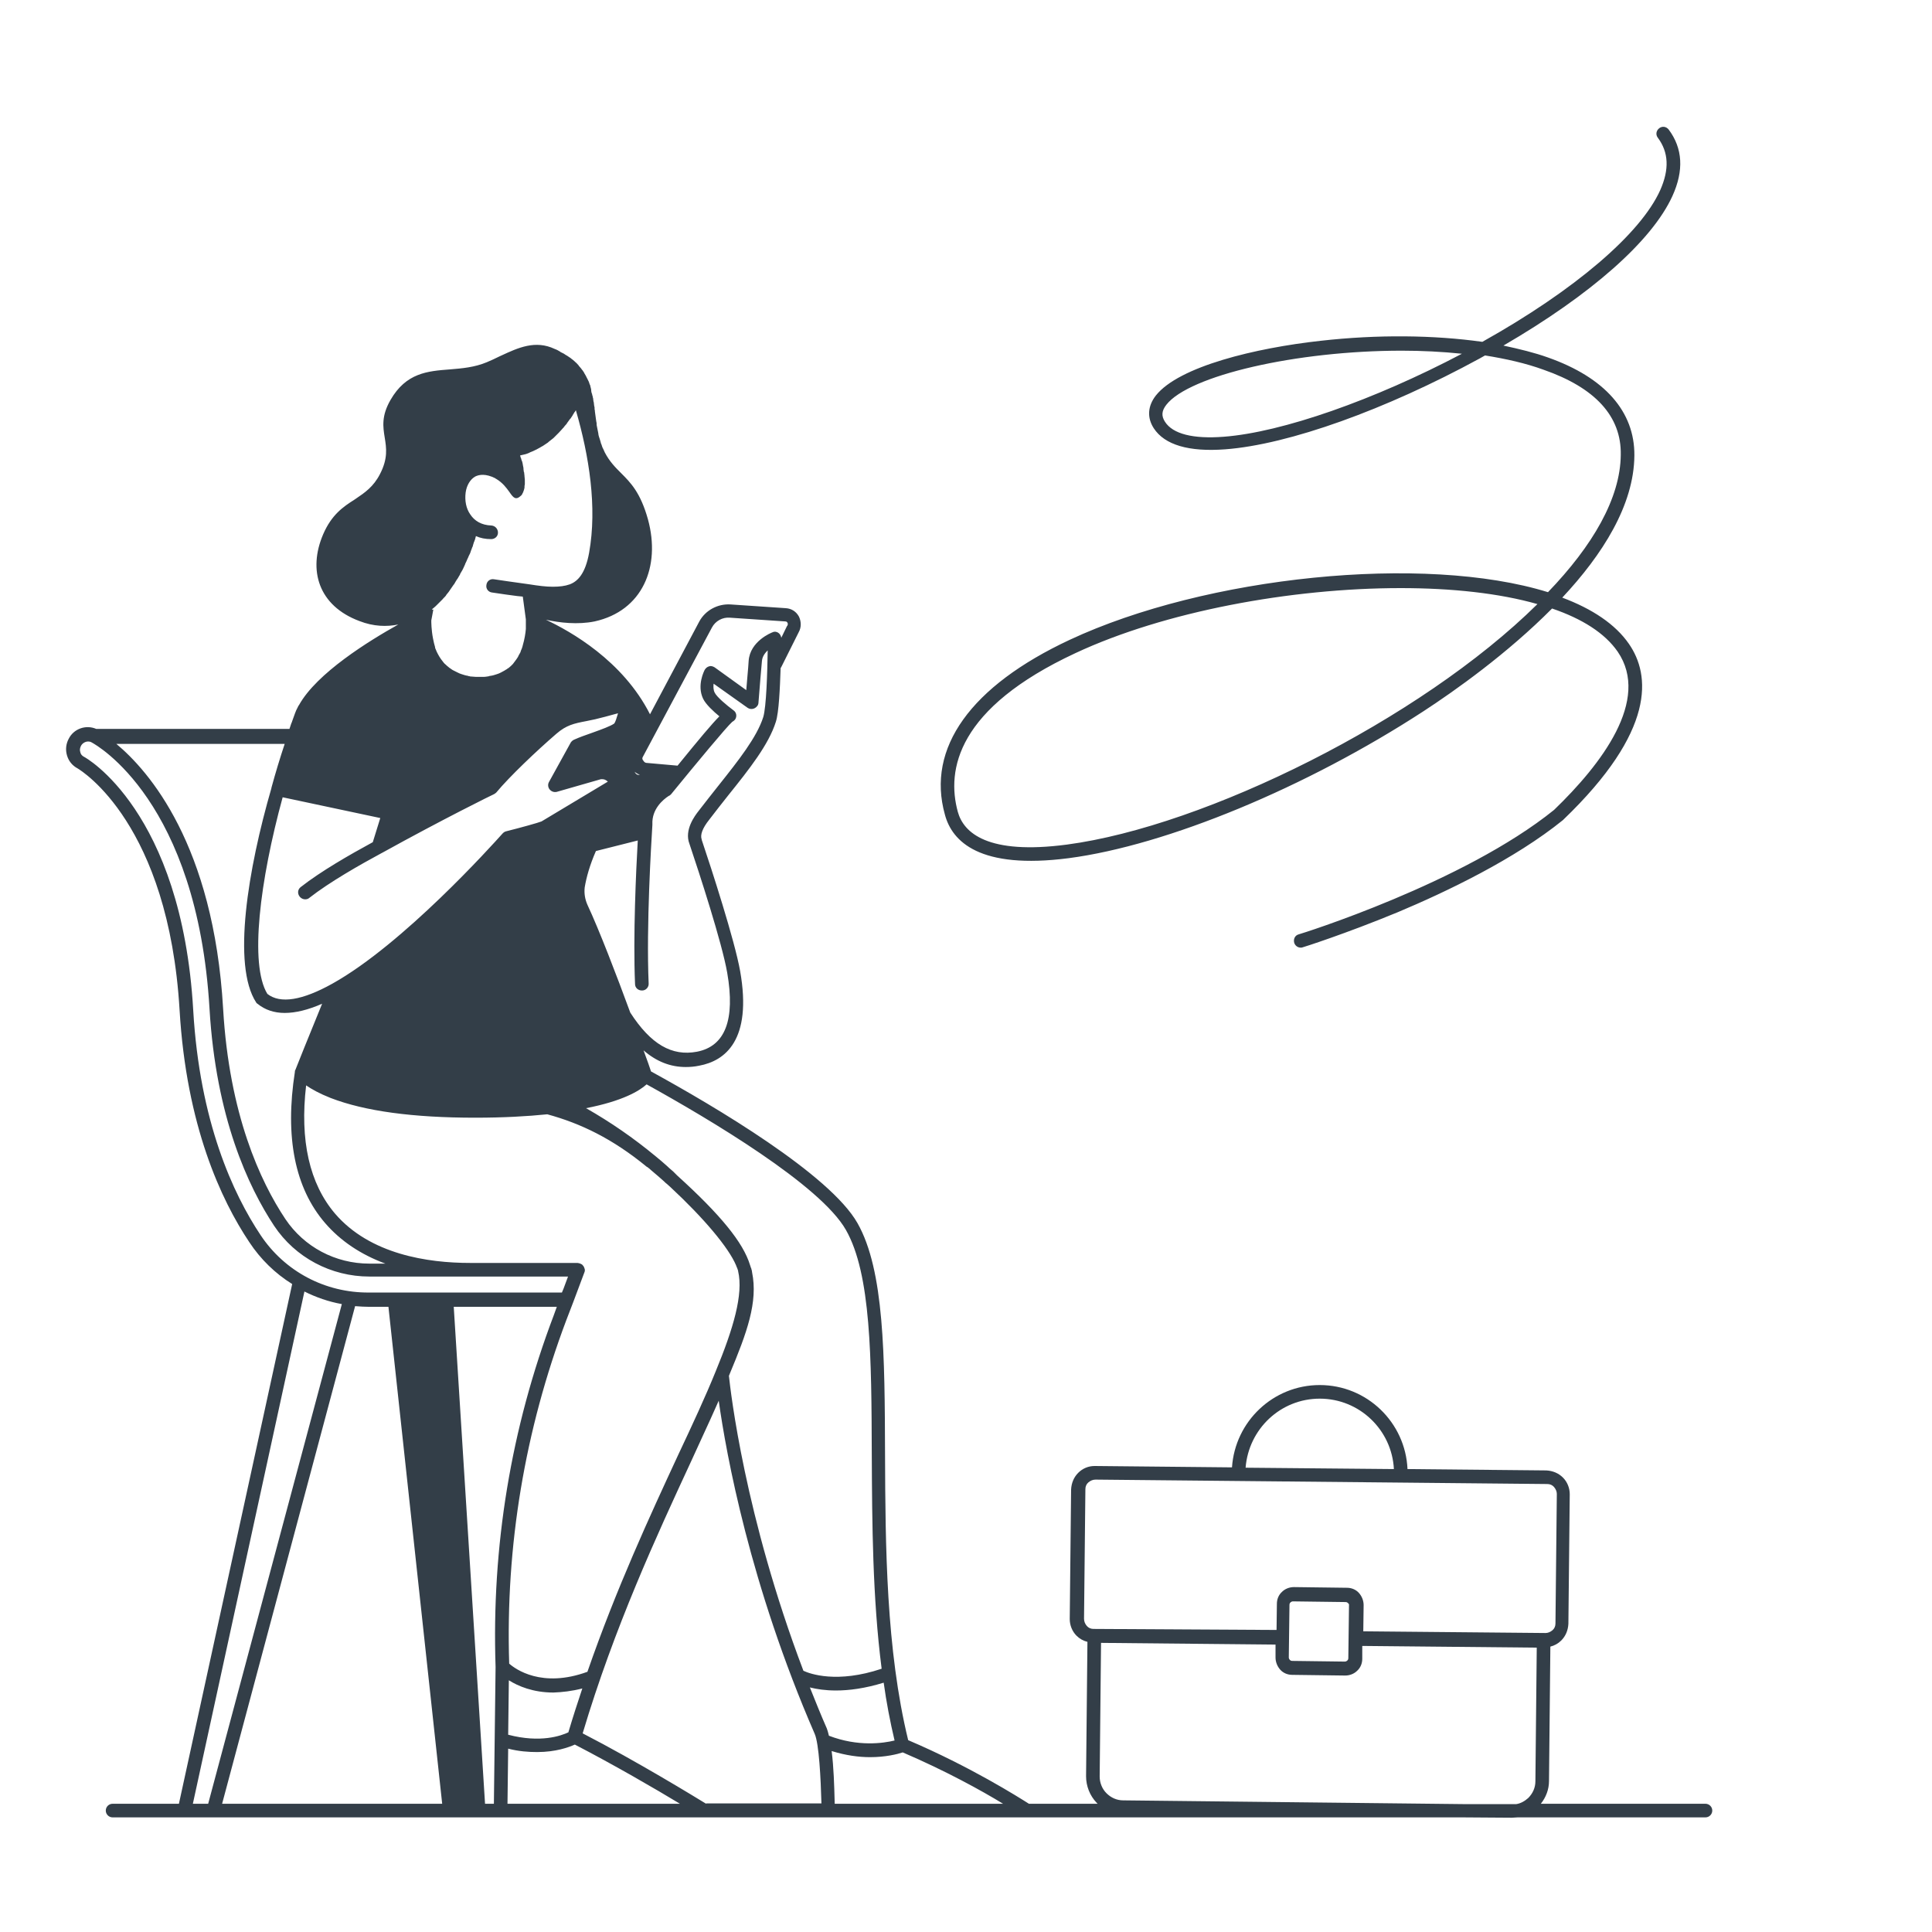 <svg width="380" height="380" viewBox="0 0 380 380" fill="none" xmlns="http://www.w3.org/2000/svg">
<path fill-rule="evenodd" clip-rule="evenodd" d="M279.982 139.891C256.968 154.877 229.539 166.25 210.204 168.792C192.676 171.067 187.257 165.514 185.852 160.229C182.172 147.116 190.936 134.94 210.405 125.842C237.165 113.331 280.116 108.915 304.468 116.475C313.232 107.377 318.718 98.01 318.785 89.447C318.919 81.887 313.767 76.268 303.598 72.722C300.119 71.451 296.239 70.581 292.091 69.912C291.924 70.012 291.74 70.113 291.556 70.213C291.372 70.313 291.188 70.414 291.021 70.514C272.623 80.549 253.489 87.44 240.979 88.377C233.82 88.912 229.07 87.507 226.929 84.229C225.591 82.155 225.725 79.88 227.331 77.806C231.88 72.053 247 68.44 259.711 67.035C270.951 65.764 282.056 65.898 291.556 67.236C309.619 57.134 322.665 46.028 326.546 37.398C328.352 33.317 328.218 29.972 326.077 27.095C325.609 26.493 325.743 25.69 326.345 25.222C326.947 24.753 327.75 24.887 328.218 25.489C330.961 29.169 331.229 33.518 328.954 38.535C324.94 47.366 312.965 57.937 295.704 67.972C298.848 68.641 301.859 69.377 304.468 70.313C315.641 74.26 321.528 80.951 321.461 89.581C321.394 99.349 315.172 109.116 307.278 117.546C313.165 119.753 317.715 122.764 320.391 126.644C324.605 132.732 325.743 143.704 307.479 161.232L307.412 161.299C297.912 168.993 284.465 175.415 274.898 179.43C264.528 183.711 256.299 186.32 256.232 186.32C256.098 186.387 255.965 186.387 255.831 186.387C255.296 186.387 254.76 186.053 254.56 185.451C254.359 184.715 254.693 183.979 255.429 183.778C255.764 183.711 287.877 173.676 305.672 159.292C314.972 150.327 324.672 137.683 318.183 128.183C315.641 124.503 311.158 121.694 305.271 119.687C296.44 128.584 286.137 135.877 279.982 139.891ZM229.137 82.958C230.676 85.366 234.69 86.37 240.711 85.901C252.151 85.032 270.281 78.676 287.542 69.577C283.662 69.176 279.715 68.975 275.701 68.975C254.961 68.975 233.887 73.859 229.405 79.613C228.468 80.817 228.401 81.82 229.137 82.958ZM275.5 115.672C253.891 115.672 229.003 120.289 211.542 128.451C188.26 139.289 186.12 151.398 188.394 159.694C189.531 163.775 194.215 168.19 209.87 166.116C237.031 162.503 279.313 141.63 302.394 118.817C294.901 116.676 285.535 115.672 275.5 115.672ZM303.063 354.778H335.444C336.179 354.778 336.782 355.38 336.782 356.116C336.782 356.851 336.179 357.454 335.444 357.454H298.514C298.354 357.454 298.179 357.469 297.997 357.485C297.796 357.502 297.586 357.521 297.377 357.521H297.31L287.676 357.454H202.042H162.771H22.144C21.408 357.454 20.806 356.851 20.806 356.116C20.806 355.38 21.408 354.778 22.144 354.778H35.19L57.468 252.552C54.123 250.478 51.246 247.668 49.039 244.323C43.486 236.028 36.662 221.376 35.324 198.697C33.154 162.076 16.059 151.623 15.279 151.146C15.265 151.137 15.257 151.132 15.253 151.13C14.25 150.594 13.514 149.725 13.179 148.587C12.845 147.45 12.979 146.313 13.514 145.309C14.518 143.302 16.926 142.499 18.933 143.369H56.933L57.334 142.165C57.401 142.165 57.401 142.098 57.401 142.031C57.602 141.429 57.803 140.894 58.003 140.358C58.032 140.286 58.061 140.21 58.091 140.133C58.198 139.853 58.315 139.55 58.472 139.288L58.672 138.887C58.672 138.853 58.689 138.836 58.706 138.82C58.723 138.803 58.739 138.786 58.739 138.753C58.806 138.753 58.806 138.686 58.806 138.686C62.285 132.397 72.588 126.042 78.341 122.83C76.067 123.299 73.458 123.232 70.715 122.161C62.62 119.151 60.546 112.126 63.556 105.101C65.229 101.221 67.503 99.682 69.711 98.278C69.799 98.218 69.888 98.158 69.976 98.098C71.754 96.896 73.454 95.746 74.729 93.26C76.334 90.182 76 88.109 75.665 86.035C75.331 83.961 74.996 81.82 76.803 78.675C79.88 73.323 84.095 72.989 88.51 72.654C90.919 72.454 93.327 72.253 95.736 71.249C96.539 70.915 97.408 70.513 98.211 70.112C98.329 70.058 98.446 70.003 98.564 69.949C101.925 68.393 105.302 66.83 109.116 68.64C109.517 68.774 109.852 68.975 110.186 69.175C110.253 69.242 110.32 69.309 110.387 69.309C110.722 69.443 111.056 69.644 111.324 69.844C111.324 69.844 111.391 69.911 111.458 69.911C111.591 70.012 111.725 70.095 111.859 70.179C111.993 70.263 112.127 70.346 112.26 70.447L112.327 70.513C112.595 70.714 112.863 70.915 113.063 71.115L113.197 71.249C113.328 71.337 113.431 71.453 113.542 71.579C113.601 71.645 113.663 71.715 113.732 71.784L113.799 71.852C113.799 71.918 113.866 71.985 113.933 72.052C114 72.119 114.067 72.203 114.134 72.286C114.201 72.37 114.267 72.454 114.334 72.52C114.401 72.654 114.468 72.721 114.535 72.788C114.602 72.855 114.652 72.939 114.702 73.022C114.753 73.106 114.803 73.189 114.87 73.256C114.87 73.323 114.936 73.457 115.003 73.524C115.037 73.591 115.087 73.674 115.137 73.758C115.187 73.842 115.238 73.925 115.271 73.992C115.297 74.043 115.312 74.085 115.326 74.12C115.348 74.177 115.363 74.219 115.405 74.26C115.405 74.327 115.472 74.394 115.472 74.394L115.672 74.795C115.698 74.846 115.714 74.888 115.727 74.923C115.749 74.98 115.765 75.021 115.806 75.063L116.007 75.665C116.074 75.665 116.074 75.732 116.074 75.799L116.275 76.602V76.735C116.275 77.003 116.341 77.204 116.408 77.404C116.475 77.471 116.475 77.605 116.475 77.672C116.489 77.714 116.503 77.753 116.517 77.79C116.567 77.931 116.609 78.048 116.609 78.207C116.676 78.341 116.676 78.408 116.676 78.542C116.676 78.609 116.693 78.692 116.709 78.776C116.726 78.859 116.743 78.943 116.743 79.01C116.81 79.144 116.81 79.211 116.81 79.344C116.81 79.455 116.83 79.565 116.848 79.665C116.863 79.746 116.877 79.82 116.877 79.88C116.944 80.013 116.944 80.147 116.944 80.281V80.482C117.01 80.682 117.01 80.816 117.01 80.95C117.044 81.184 117.077 81.435 117.111 81.686C117.144 81.937 117.178 82.188 117.211 82.422C117.211 82.489 117.228 82.572 117.245 82.656C117.261 82.74 117.278 82.823 117.278 82.89C117.278 82.918 117.29 82.957 117.303 83.003C117.322 83.068 117.345 83.146 117.345 83.225C117.345 83.492 117.345 83.693 117.412 83.894C117.412 83.961 117.429 84.011 117.445 84.061C117.462 84.111 117.479 84.161 117.479 84.228C117.512 84.329 117.529 84.446 117.546 84.563C117.562 84.68 117.579 84.797 117.613 84.897C117.613 84.964 117.629 85.014 117.646 85.064C117.663 85.115 117.679 85.165 117.679 85.232C117.679 85.432 117.746 85.7 117.813 85.901C117.847 85.968 117.863 86.034 117.88 86.101C117.897 86.168 117.914 86.235 117.947 86.302C118.014 86.57 118.081 86.77 118.148 86.971C118.148 87.105 118.215 87.239 118.282 87.373L118.482 87.975L118.683 88.376C118.716 88.477 118.767 88.577 118.817 88.677C118.867 88.778 118.917 88.878 118.951 88.978C119.887 90.784 121.024 91.922 122.162 93.059L122.162 93.059C124.035 94.932 125.975 96.873 127.447 102.158C129.989 111.457 126.377 120.154 116.944 122.228C113.665 122.897 110.053 122.496 107.377 121.894C112.194 124.168 122.496 129.922 127.848 140.492L137.549 122.228C138.753 120.02 141.162 118.749 143.637 118.883L154.542 119.619C155.679 119.686 156.616 120.288 157.151 121.292C157.62 122.295 157.62 123.432 157.084 124.369L153.739 131.059C153.672 131.193 153.605 131.327 153.539 131.394C153.405 135.341 153.204 140.091 152.602 141.964C151.197 146.447 147.384 151.263 143.303 156.348C142.032 157.954 140.76 159.559 139.489 161.232C138.151 162.904 137.683 164.242 138.017 165.112V165.179C139.958 170.932 144.507 184.982 145.577 191.003C147.986 204.651 142.567 208.665 137.549 209.601C136.613 209.802 135.743 209.869 134.873 209.869C131.863 209.869 129.12 208.799 126.577 206.591C127.313 208.598 127.848 210.07 128.049 210.739C140.627 217.63 163.239 231.01 168.658 240.577C173.944 249.876 174.01 266.668 174.077 286.07C174.144 304.066 174.278 324.404 178.627 342.267C190.849 347.476 200.337 353.486 202.366 354.771L202.377 354.778H215.891L215.69 354.577C214.352 353.172 213.616 351.299 213.616 349.359L213.884 322.932C213.081 322.732 212.345 322.33 211.743 321.728C210.873 320.858 210.405 319.654 210.405 318.45L210.672 292.961C210.739 291.689 211.208 290.552 212.077 289.682C212.947 288.813 214.084 288.344 215.289 288.344H215.355L242.317 288.612C242.919 279.58 250.412 272.422 259.577 272.422C268.877 272.422 276.436 279.781 276.838 288.947L304.134 289.214C305.405 289.281 306.542 289.749 307.412 290.619C308.282 291.489 308.75 292.693 308.75 293.897L308.482 319.387C308.415 320.658 307.947 321.795 307.077 322.665C306.475 323.267 305.739 323.668 304.936 323.869L304.669 350.295C304.669 351.968 304.067 353.506 303.063 354.778ZM274.162 288.947C273.76 281.253 267.405 275.098 259.577 275.098C251.884 275.098 245.595 281.052 244.993 288.679L274.162 288.947ZM215.088 320.39H215.289L251.081 320.591L251.148 315.439C251.148 314.57 251.482 313.7 252.151 313.098C252.753 312.496 253.623 312.161 254.493 312.161H254.56L264.929 312.295C265.799 312.295 266.669 312.63 267.271 313.299C267.873 313.968 268.208 314.837 268.208 315.707L268.141 320.859L304 321.193C304.468 321.193 304.936 320.992 305.338 320.658C305.739 320.323 305.94 319.855 305.94 319.32L306.208 293.83C306.208 293.362 306.007 292.894 305.672 292.492C305.338 292.091 304.87 291.89 304.334 291.89L215.489 291.02C214.954 291.02 214.486 291.221 214.084 291.556C213.683 291.89 213.482 292.358 213.482 292.894L213.215 318.383C213.215 318.918 213.415 319.387 213.75 319.788C214.084 320.189 214.553 320.39 215.088 320.39ZM265.197 326.144L265.331 315.774C265.389 315.54 265.243 315.408 265.161 315.334C265.149 315.323 265.139 315.314 265.13 315.306C265.063 315.239 264.929 315.105 264.662 315.105L254.292 314.971C254.091 314.971 253.891 315.105 253.824 315.172C253.757 315.239 253.623 315.373 253.623 315.64L253.489 326.01C253.489 326.211 253.623 326.411 253.69 326.478C253.757 326.545 253.891 326.679 254.158 326.679L264.528 326.813C264.729 326.813 264.929 326.679 264.996 326.612C265.063 326.545 265.197 326.411 265.197 326.144ZM217.63 352.704C218.5 353.573 219.637 354.108 220.908 354.108L287.676 354.844H298.246C299.116 354.711 299.919 354.242 300.588 353.64C301.458 352.77 301.993 351.633 301.993 350.362L302.26 324.07L267.94 323.735V326.278C267.94 327.147 267.605 328.017 266.936 328.619C266.334 329.221 265.465 329.556 264.595 329.556H264.528L254.158 329.422C253.289 329.422 252.419 329.087 251.817 328.418C251.215 327.749 250.88 326.88 250.88 326.01V323.468L216.56 323.133L216.292 349.425C216.292 350.63 216.76 351.834 217.63 352.704ZM159.292 331.897C160.363 334.573 161.433 337.249 162.637 339.992C162.771 340.327 162.905 340.862 163.039 341.397L163.039 341.397C168.792 343.605 173.743 342.869 175.951 342.334C175.081 338.654 174.345 334.841 173.81 330.961C170.13 332.098 166.986 332.499 164.444 332.499C162.303 332.499 160.63 332.232 159.292 331.897ZM166.384 241.915C161.366 233.084 139.623 220.172 127.179 213.281C125.775 214.552 122.496 216.559 115.271 217.964C120.088 220.707 124.637 223.851 128.919 227.397C129.655 227.999 130.458 228.668 131.194 229.337C131.479 229.623 131.814 229.909 132.197 230.236C132.263 230.292 132.329 230.349 132.398 230.408L132.799 230.809L133.201 231.211C141.697 238.904 146.179 244.39 147.517 248.806L147.718 249.408C147.785 249.475 147.785 249.542 147.785 249.609L147.785 249.609C147.852 249.809 147.919 250.01 147.919 250.211C149.123 256.098 146.915 262.119 143.503 270.281C143.47 270.348 143.453 270.398 143.436 270.448C143.42 270.498 143.403 270.549 143.37 270.616C143.704 273.693 146.447 298.112 158.021 328.619C159.292 329.221 164.644 331.161 173.408 328.218C171.609 314.222 171.536 299.563 171.469 286.223L171.468 286.07C171.401 267.07 171.334 250.612 166.384 241.915ZM111.391 259.644C103.229 281.32 99.415 304.066 100.151 327.214C101.355 328.285 106.574 332.098 115.539 328.82C121.225 312.429 127.848 298.112 133.401 286.137C136.211 280.182 138.753 274.697 140.76 269.746C144.239 261.316 146.246 254.559 145.176 250.01V249.943C145.142 249.876 145.126 249.809 145.109 249.742C145.092 249.675 145.076 249.609 145.042 249.542C145.009 249.475 144.992 249.425 144.975 249.374C144.958 249.324 144.942 249.274 144.908 249.207C144.871 249.17 144.854 249.111 144.835 249.043C144.82 248.99 144.804 248.931 144.775 248.873C143.303 245.394 138.486 239.64 131.863 233.485C131.762 233.385 131.645 233.285 131.528 233.184C131.411 233.084 131.294 232.983 131.194 232.883C130.993 232.749 130.792 232.549 130.592 232.348L130.591 232.348C130.391 232.181 130.207 232.013 130.023 231.846C129.839 231.679 129.655 231.512 129.454 231.344C129.22 231.144 129.003 230.96 128.785 230.776C128.568 230.592 128.35 230.408 128.116 230.207C127.848 229.94 127.581 229.739 127.313 229.538L127.313 229.538C127.246 229.538 127.179 229.471 127.179 229.471C120.489 223.985 114.267 220.975 107.644 219.168C103.697 219.57 99.014 219.837 93.461 219.837C81.285 219.837 71.785 218.566 65.028 215.957C62.82 215.087 61.282 214.218 60.211 213.482C58.94 224.32 60.88 232.816 65.898 238.704C72.789 246.732 84.162 248.404 92.458 248.404H113.598C113.665 248.404 113.716 248.421 113.766 248.438C113.816 248.454 113.866 248.471 113.933 248.471C113.992 248.501 114.05 248.517 114.103 248.532C114.171 248.551 114.23 248.567 114.267 248.605C114.468 248.672 114.602 248.806 114.736 249.006C114.825 249.096 114.855 249.185 114.884 249.274C114.899 249.319 114.914 249.363 114.936 249.408C115.07 249.675 115.07 250.01 114.936 250.278L112.729 256.165L111.391 259.644ZM111.792 340.728C112.662 337.785 113.598 334.908 114.535 332.098C112.461 332.633 110.588 332.834 108.848 332.901C104.834 332.901 101.891 331.63 100.084 330.492L99.951 341.197C106.306 342.869 110.387 341.397 111.792 340.728ZM50.644 197.425C50.51 197.359 50.444 197.292 50.377 197.158C45.627 189.866 48.771 170.932 53.387 155.01V154.943C54.19 151.999 55.06 149.123 55.996 146.313H22.88C29.236 151.598 42.014 166.116 43.887 198.429C45.091 219.168 51.179 232.348 56.13 239.774C59.81 245.26 65.965 248.538 72.655 248.538H75.799C70.915 246.732 66.968 244.056 63.958 240.577C58.003 233.686 55.996 223.651 58.003 210.806V210.739V210.605C58.07 210.538 58.07 210.538 58.07 210.471C58.07 210.471 58.137 210.404 58.137 210.337C58.472 209.468 60.612 204.116 63.355 197.425C60.612 198.63 58.137 199.232 55.996 199.232C53.922 199.232 52.116 198.63 50.644 197.425ZM140.025 123.432L126.444 148.855C126.243 149.189 126.377 149.457 126.577 149.658C126.644 149.792 126.845 150.059 127.246 150.059L133.267 150.594C137.616 145.242 140.025 142.366 141.496 140.894C140.359 139.957 138.82 138.552 138.285 137.415C137.045 134.803 138.48 132.001 138.612 131.743C138.615 131.736 138.618 131.731 138.62 131.728C138.82 131.394 139.155 131.126 139.489 131.059C139.824 130.925 140.225 131.059 140.56 131.26L146.782 135.742C146.841 134.913 146.926 133.953 147.009 133.024C147.113 131.855 147.213 130.735 147.25 129.989C147.517 126.108 151.732 124.436 151.933 124.369C152.334 124.168 152.803 124.235 153.137 124.503C153.405 124.704 153.605 125.038 153.672 125.439L154.81 123.098C154.877 123.098 154.877 123.031 154.877 123.031C155.01 122.763 154.944 122.563 154.877 122.496C154.877 122.429 154.743 122.228 154.475 122.228L143.57 121.492C142.098 121.358 140.694 122.161 140.025 123.432ZM125.574 152.401H125.841C125.507 152.267 125.106 152.066 124.838 151.799C124.838 151.866 124.905 151.932 124.905 151.932C124.972 152.066 125.172 152.401 125.574 152.401ZM124.905 193.545C124.503 184.112 125.105 171.2 125.44 165.313L117.211 167.387C116.007 170.13 115.338 172.538 115.003 174.545C114.87 175.749 115.07 176.887 115.539 177.957C117.88 182.975 121.292 191.873 123.968 199.165C127.982 205.387 132.13 207.795 137.081 206.859C142.634 205.788 144.641 200.57 143.035 191.337C142.032 185.517 137.549 171.735 135.609 165.982C134.539 163.239 136.679 160.429 137.415 159.492C138.753 157.753 140.024 156.148 141.294 154.543L141.296 154.542L141.367 154.452C145.221 149.601 148.863 145.017 150.127 141.028C150.729 139.02 150.929 132.263 150.996 127.915C150.461 128.45 149.926 129.119 149.859 130.056C149.702 131.673 149.424 135.163 149.277 137.001C149.236 137.52 149.205 137.907 149.19 138.084C149.19 138.351 149.123 138.686 148.922 138.887C148.454 139.489 147.651 139.623 147.049 139.221L140.359 134.471C140.292 135.006 140.292 135.675 140.56 136.211C140.961 137.08 142.968 138.753 144.239 139.689C144.841 140.091 144.975 140.827 144.641 141.429C144.507 141.63 144.306 141.83 144.039 141.964C142.901 142.968 137.081 149.992 131.996 156.214C131.863 156.348 131.729 156.482 131.528 156.549C130.391 157.285 128.183 159.158 128.317 162.101V162.235C128.317 162.253 128.307 162.416 128.289 162.706C128.105 165.68 127.093 182.073 127.581 193.411C127.648 194.147 127.046 194.816 126.31 194.816H126.243C125.507 194.816 124.905 194.281 124.905 193.545ZM86.035 118.883C85.767 119.151 85.5 119.418 85.232 119.619C85.218 119.63 85.204 119.64 85.19 119.651C84.945 119.834 84.789 119.95 85.232 119.887L84.831 122.028C84.831 122.362 84.831 123.834 85.165 125.573C85.232 125.841 85.299 126.175 85.366 126.509L85.366 126.51C85.4 126.644 85.433 126.761 85.466 126.878C85.5 126.995 85.533 127.112 85.567 127.246C85.567 127.447 85.634 127.58 85.701 127.714C85.834 128.049 85.968 128.383 86.169 128.718C86.202 128.785 86.252 128.868 86.303 128.952C86.353 129.035 86.403 129.119 86.436 129.186C86.637 129.52 86.838 129.788 87.106 130.123C87.239 130.323 87.373 130.457 87.507 130.591L87.507 130.591C87.607 130.658 87.691 130.741 87.775 130.825C87.858 130.909 87.942 130.992 88.042 131.059C88.109 131.126 88.176 131.176 88.243 131.226C88.31 131.277 88.377 131.327 88.444 131.394C88.477 131.394 88.494 131.41 88.51 131.427C88.527 131.444 88.544 131.461 88.577 131.461C88.644 131.528 88.711 131.594 88.845 131.661C88.912 131.728 89.046 131.795 89.179 131.862L89.581 132.063L89.982 132.263C90.25 132.397 90.517 132.531 90.785 132.598C91.186 132.732 91.588 132.866 92.056 132.932C92.123 132.999 92.257 132.999 92.324 132.999C92.458 133.066 92.591 133.066 92.725 133.066C92.859 133.066 93.01 133.083 93.16 133.1C93.311 133.116 93.461 133.133 93.595 133.133H93.662H94.13H94.398H94.866H94.933C95.201 133.133 95.535 133.133 95.803 133.066C95.87 133.066 95.936 133.05 96.003 133.033C96.07 133.016 96.137 132.999 96.204 132.999C96.271 132.932 96.405 132.932 96.472 132.932C96.94 132.866 97.341 132.732 97.743 132.598L97.743 132.598C98.01 132.531 98.278 132.397 98.546 132.263C98.679 132.197 98.796 132.13 98.914 132.063C99.031 131.996 99.148 131.929 99.282 131.862C99.349 131.795 99.482 131.728 99.616 131.661C99.65 131.628 99.7 131.594 99.75 131.561C99.8 131.528 99.85 131.494 99.884 131.461C99.917 131.461 99.934 131.444 99.951 131.427C99.967 131.41 99.984 131.394 100.017 131.394C100.084 131.327 100.168 131.26 100.252 131.193C100.335 131.126 100.419 131.059 100.486 130.992L100.887 130.591C100.999 130.435 101.118 130.279 101.237 130.123C101.474 129.81 101.712 129.498 101.891 129.186C101.937 129.046 102.017 128.906 102.083 128.789C102.112 128.738 102.138 128.691 102.158 128.651C102.292 128.45 102.359 128.316 102.426 128.116V128.049C102.459 127.982 102.493 127.898 102.526 127.814C102.56 127.731 102.593 127.647 102.627 127.58C102.66 127.513 102.677 127.447 102.694 127.38C102.71 127.313 102.727 127.246 102.76 127.179C102.76 127.145 102.777 127.095 102.794 127.045C102.811 126.995 102.827 126.945 102.827 126.911C103.162 125.774 103.363 124.57 103.429 123.7V123.633V123.232V122.83V122.094V122.028V121.827L102.827 117.344C102.138 117.298 101.354 117.189 100.584 117.082C100.233 117.033 99.884 116.985 99.549 116.943L96.806 116.542C96.07 116.475 95.535 115.806 95.669 115.07C95.736 114.334 96.405 113.799 97.141 113.932L99.884 114.334C100.62 114.434 101.439 114.551 102.2 114.66C102.961 114.769 103.664 114.869 104.165 114.936C105.838 115.204 107.377 115.404 108.715 115.404C110.053 115.404 111.123 115.27 112.06 114.936C113.665 114.334 115.137 112.795 115.873 108.714C117.479 99.749 115.873 89.647 113.264 80.682C113.231 80.749 113.197 80.799 113.164 80.85C113.13 80.9 113.097 80.95 113.063 81.017C112.996 81.017 112.996 81.084 112.996 81.084C112.929 81.184 112.879 81.268 112.829 81.351C112.779 81.435 112.729 81.519 112.662 81.619C112.662 81.653 112.645 81.669 112.628 81.686C112.612 81.703 112.595 81.719 112.595 81.753L112.194 82.355C112.127 82.355 112.127 82.422 112.127 82.422C112.06 82.422 112.06 82.489 112.06 82.489C111.926 82.689 111.725 82.957 111.525 83.224L111.525 83.225C111.525 83.258 111.508 83.275 111.491 83.292C111.474 83.308 111.458 83.325 111.458 83.359C111.19 83.626 110.989 83.894 110.789 84.161L110.789 84.161C110.763 84.187 110.737 84.203 110.716 84.216C110.68 84.238 110.655 84.254 110.655 84.295C110.521 84.429 110.404 84.563 110.287 84.697C110.17 84.83 110.053 84.964 109.919 85.098L109.785 85.232L108.982 86.035L108.848 86.168C108.681 86.302 108.531 86.419 108.38 86.536C108.23 86.653 108.079 86.77 107.912 86.904L107.778 87.038C107.611 87.138 107.444 87.255 107.276 87.373C107.109 87.49 106.942 87.607 106.775 87.707C106.775 87.707 106.708 87.774 106.641 87.774L106.641 87.774C106.306 87.975 105.972 88.175 105.57 88.376C105.57 88.376 105.503 88.443 105.436 88.443C105.035 88.644 104.634 88.844 104.232 88.978C104.165 89.045 104.098 89.045 104.098 89.045C104.032 89.112 104.032 89.112 103.965 89.112C103.831 89.179 103.63 89.246 103.429 89.313C103.396 89.313 103.346 89.329 103.296 89.346C103.245 89.363 103.195 89.38 103.162 89.38C103.028 89.413 102.877 89.447 102.727 89.48C102.576 89.513 102.426 89.547 102.292 89.58C102.33 89.656 102.346 89.731 102.365 89.818C102.38 89.885 102.397 89.961 102.426 90.049C102.493 90.115 102.493 90.115 102.493 90.182C102.522 90.27 102.539 90.346 102.554 90.413C102.573 90.501 102.589 90.576 102.627 90.651C102.694 90.651 102.694 90.718 102.694 90.784C102.73 90.857 102.746 90.949 102.765 91.05C102.78 91.136 102.797 91.228 102.827 91.32V91.387C102.861 91.487 102.878 91.604 102.894 91.721C102.911 91.838 102.928 91.955 102.961 92.056V92.123V92.256C102.961 92.357 102.978 92.44 102.995 92.524C103.011 92.608 103.028 92.691 103.028 92.792C103.095 92.859 103.095 92.925 103.095 92.992C103.095 93.093 103.112 93.193 103.128 93.293C103.145 93.394 103.162 93.494 103.162 93.594V93.661C103.162 93.762 103.179 93.879 103.195 93.996C103.212 94.113 103.229 94.23 103.229 94.33V94.531V95.066V95.267C103.162 95.468 103.162 95.668 103.162 95.869V95.936C103.128 96.036 103.112 96.12 103.095 96.204C103.078 96.287 103.061 96.371 103.028 96.471C102.99 96.51 102.973 96.526 102.966 96.546C102.961 96.56 102.961 96.576 102.961 96.605C102.961 96.703 102.925 96.765 102.88 96.844C102.863 96.873 102.845 96.904 102.827 96.939C102.827 96.973 102.811 96.99 102.794 97.006C102.777 97.023 102.76 97.04 102.76 97.073C102.694 97.274 102.627 97.341 102.493 97.475C101.422 98.478 100.954 97.876 100.218 96.806C100.192 96.769 100.164 96.732 100.137 96.694C99.608 95.964 98.881 94.959 97.609 94.197C97.542 94.197 97.475 94.13 97.408 94.063C95.535 93.126 94.264 93.327 93.461 93.728C92.525 94.263 91.789 95.401 91.588 96.873C91.387 98.411 91.655 100.017 92.525 101.221C93.327 102.425 94.665 103.295 96.672 103.362C97.408 103.429 97.944 104.031 97.944 104.767C97.944 105.503 97.341 106.038 96.606 106.038C95.468 106.038 94.465 105.837 93.595 105.436V105.503C93.561 105.57 93.545 105.653 93.528 105.737C93.511 105.821 93.495 105.904 93.461 105.971V106.038C93.394 106.172 93.327 106.373 93.26 106.573L93.26 106.573C93.194 106.64 93.194 106.64 93.194 106.707C93.16 106.807 93.127 106.925 93.093 107.042C93.06 107.159 93.026 107.276 92.993 107.376V107.443C92.885 107.605 92.82 107.811 92.764 107.99C92.751 108.032 92.738 108.073 92.725 108.112C92.725 108.112 92.658 108.179 92.658 108.246C92.642 108.293 92.627 108.344 92.61 108.398C92.556 108.573 92.493 108.777 92.391 108.982C92.391 108.982 92.324 109.049 92.324 109.116C92.246 109.232 92.191 109.372 92.132 109.521C92.089 109.628 92.045 109.74 91.989 109.851C91.922 109.918 91.922 109.918 91.922 109.985C91.789 110.32 91.655 110.587 91.521 110.855C91.521 110.888 91.504 110.922 91.487 110.955C91.471 110.989 91.454 111.022 91.454 111.056C91.387 111.189 91.32 111.34 91.253 111.491C91.186 111.641 91.12 111.792 91.053 111.925C90.986 111.992 90.986 112.059 90.986 112.059C90.919 112.193 90.835 112.327 90.752 112.461C90.668 112.594 90.584 112.728 90.517 112.862C90.517 112.895 90.501 112.929 90.484 112.962C90.467 112.996 90.451 113.029 90.451 113.063C90.35 113.197 90.267 113.347 90.183 113.498C90.099 113.648 90.016 113.799 89.915 113.932C89.848 113.999 89.782 114.066 89.782 114.133C89.681 114.267 89.598 114.417 89.514 114.568C89.43 114.719 89.347 114.869 89.246 115.003C89.179 115.003 89.179 115.07 89.179 115.07C89.079 115.204 88.979 115.354 88.878 115.505C88.778 115.655 88.678 115.806 88.577 115.939C88.544 115.973 88.527 116.006 88.51 116.04C88.494 116.073 88.477 116.107 88.444 116.14C88.314 116.357 88.156 116.545 88.006 116.724C87.924 116.821 87.845 116.916 87.775 117.01L87.708 117.144C87.607 117.278 87.49 117.395 87.373 117.512C87.256 117.629 87.139 117.746 87.039 117.88L86.905 118.013L86.169 118.749L86.035 118.883L86.035 118.883ZM73.324 165.647L74.796 160.897L55.595 156.816C51.112 173.207 49.039 189.665 52.584 195.485C55.127 197.492 59.475 196.756 65.362 193.478C79.279 185.726 96.817 166.203 98.713 164.092C98.814 163.981 98.87 163.918 98.88 163.908C99.081 163.707 99.282 163.573 99.549 163.506C102.493 162.77 105.838 161.834 106.507 161.566L119.553 153.739C119.218 153.404 118.817 153.204 118.148 153.27L109.517 155.746C108.982 155.88 108.447 155.679 108.113 155.278C107.778 154.876 107.711 154.274 107.979 153.806L112.26 146.045C112.394 145.844 112.595 145.644 112.863 145.51C113.866 145.042 115.204 144.573 116.542 144.105L116.638 144.07C118.286 143.477 120.102 142.824 120.824 142.299C121.025 142.031 121.292 141.228 121.56 140.292C121.296 140.364 121.023 140.436 120.738 140.511C120.23 140.645 119.685 140.789 119.084 140.961C117.613 141.362 116.408 141.63 115.338 141.83C112.863 142.299 111.391 142.633 109.451 144.306C105.57 147.651 100.218 152.735 97.609 155.88C97.475 156.013 97.275 156.147 97.141 156.214C97.074 156.214 87.039 161.165 75.197 167.721C75.164 167.721 75.147 167.738 75.13 167.755C75.113 167.771 75.097 167.788 75.063 167.788C70.849 170.063 64.827 173.475 60.813 176.619C60.612 176.82 60.278 176.887 60.01 176.887C59.609 176.887 59.208 176.686 58.94 176.351C58.472 175.749 58.539 174.947 59.141 174.478C63.155 171.334 68.775 168.123 73.324 165.647ZM38 198.63C39.271 220.707 45.894 234.89 51.246 242.918C55.996 250.077 63.958 254.292 72.588 254.225H110.521L110.855 253.422L111.725 251.08H72.655C65.095 251.08 58.07 247.334 53.922 241.112C48.838 233.418 42.482 219.837 41.211 198.429C38.803 157.552 18.933 146.513 18.063 146.045C17.863 145.911 17.595 145.844 17.327 145.844C16.792 145.844 16.19 146.179 15.922 146.714C15.722 147.116 15.655 147.517 15.789 147.918C15.855 148.32 16.123 148.654 16.524 148.855C16.725 148.922 35.725 159.425 38 198.63ZM59.877 254.024L37.933 354.778H40.944L67.236 256.499C64.627 256.031 62.151 255.161 59.877 254.024ZM69.845 256.901L43.687 354.778H86.972L76.401 257.035H72.588C71.71 257.035 70.891 256.976 70.02 256.913L69.845 256.901ZM95.401 354.778H97.141L97.475 327.883C96.672 304.2 100.486 280.918 108.915 258.707L109.517 257.035H89.246L95.401 354.778ZM99.951 343.939L99.817 354.778H133.736C128.986 351.901 120.69 347.084 113.063 343.137C111.859 343.672 109.317 344.608 105.637 344.608C103.965 344.608 102.025 344.475 99.951 343.939ZM114.602 340.929C125.239 346.415 136.813 353.506 138.887 354.778V354.711H161.567C161.433 349.827 161.098 342.936 160.229 340.996C147.517 311.76 142.834 286.003 141.363 275.499C140.362 277.793 139.257 280.19 138.097 282.707C137.396 284.229 136.675 285.795 135.944 287.408C129.186 301.992 120.824 320.056 114.602 340.929ZM164.151 353.865C164.16 354.197 164.168 354.503 164.176 354.778H197.292C193.144 352.235 185.986 348.288 177.556 344.675C176.553 345.01 174.211 345.612 171.134 345.612C168.926 345.612 166.384 345.278 163.574 344.408C163.986 347.585 164.087 351.435 164.151 353.865Z" fill="#333E48"/>
</svg>

